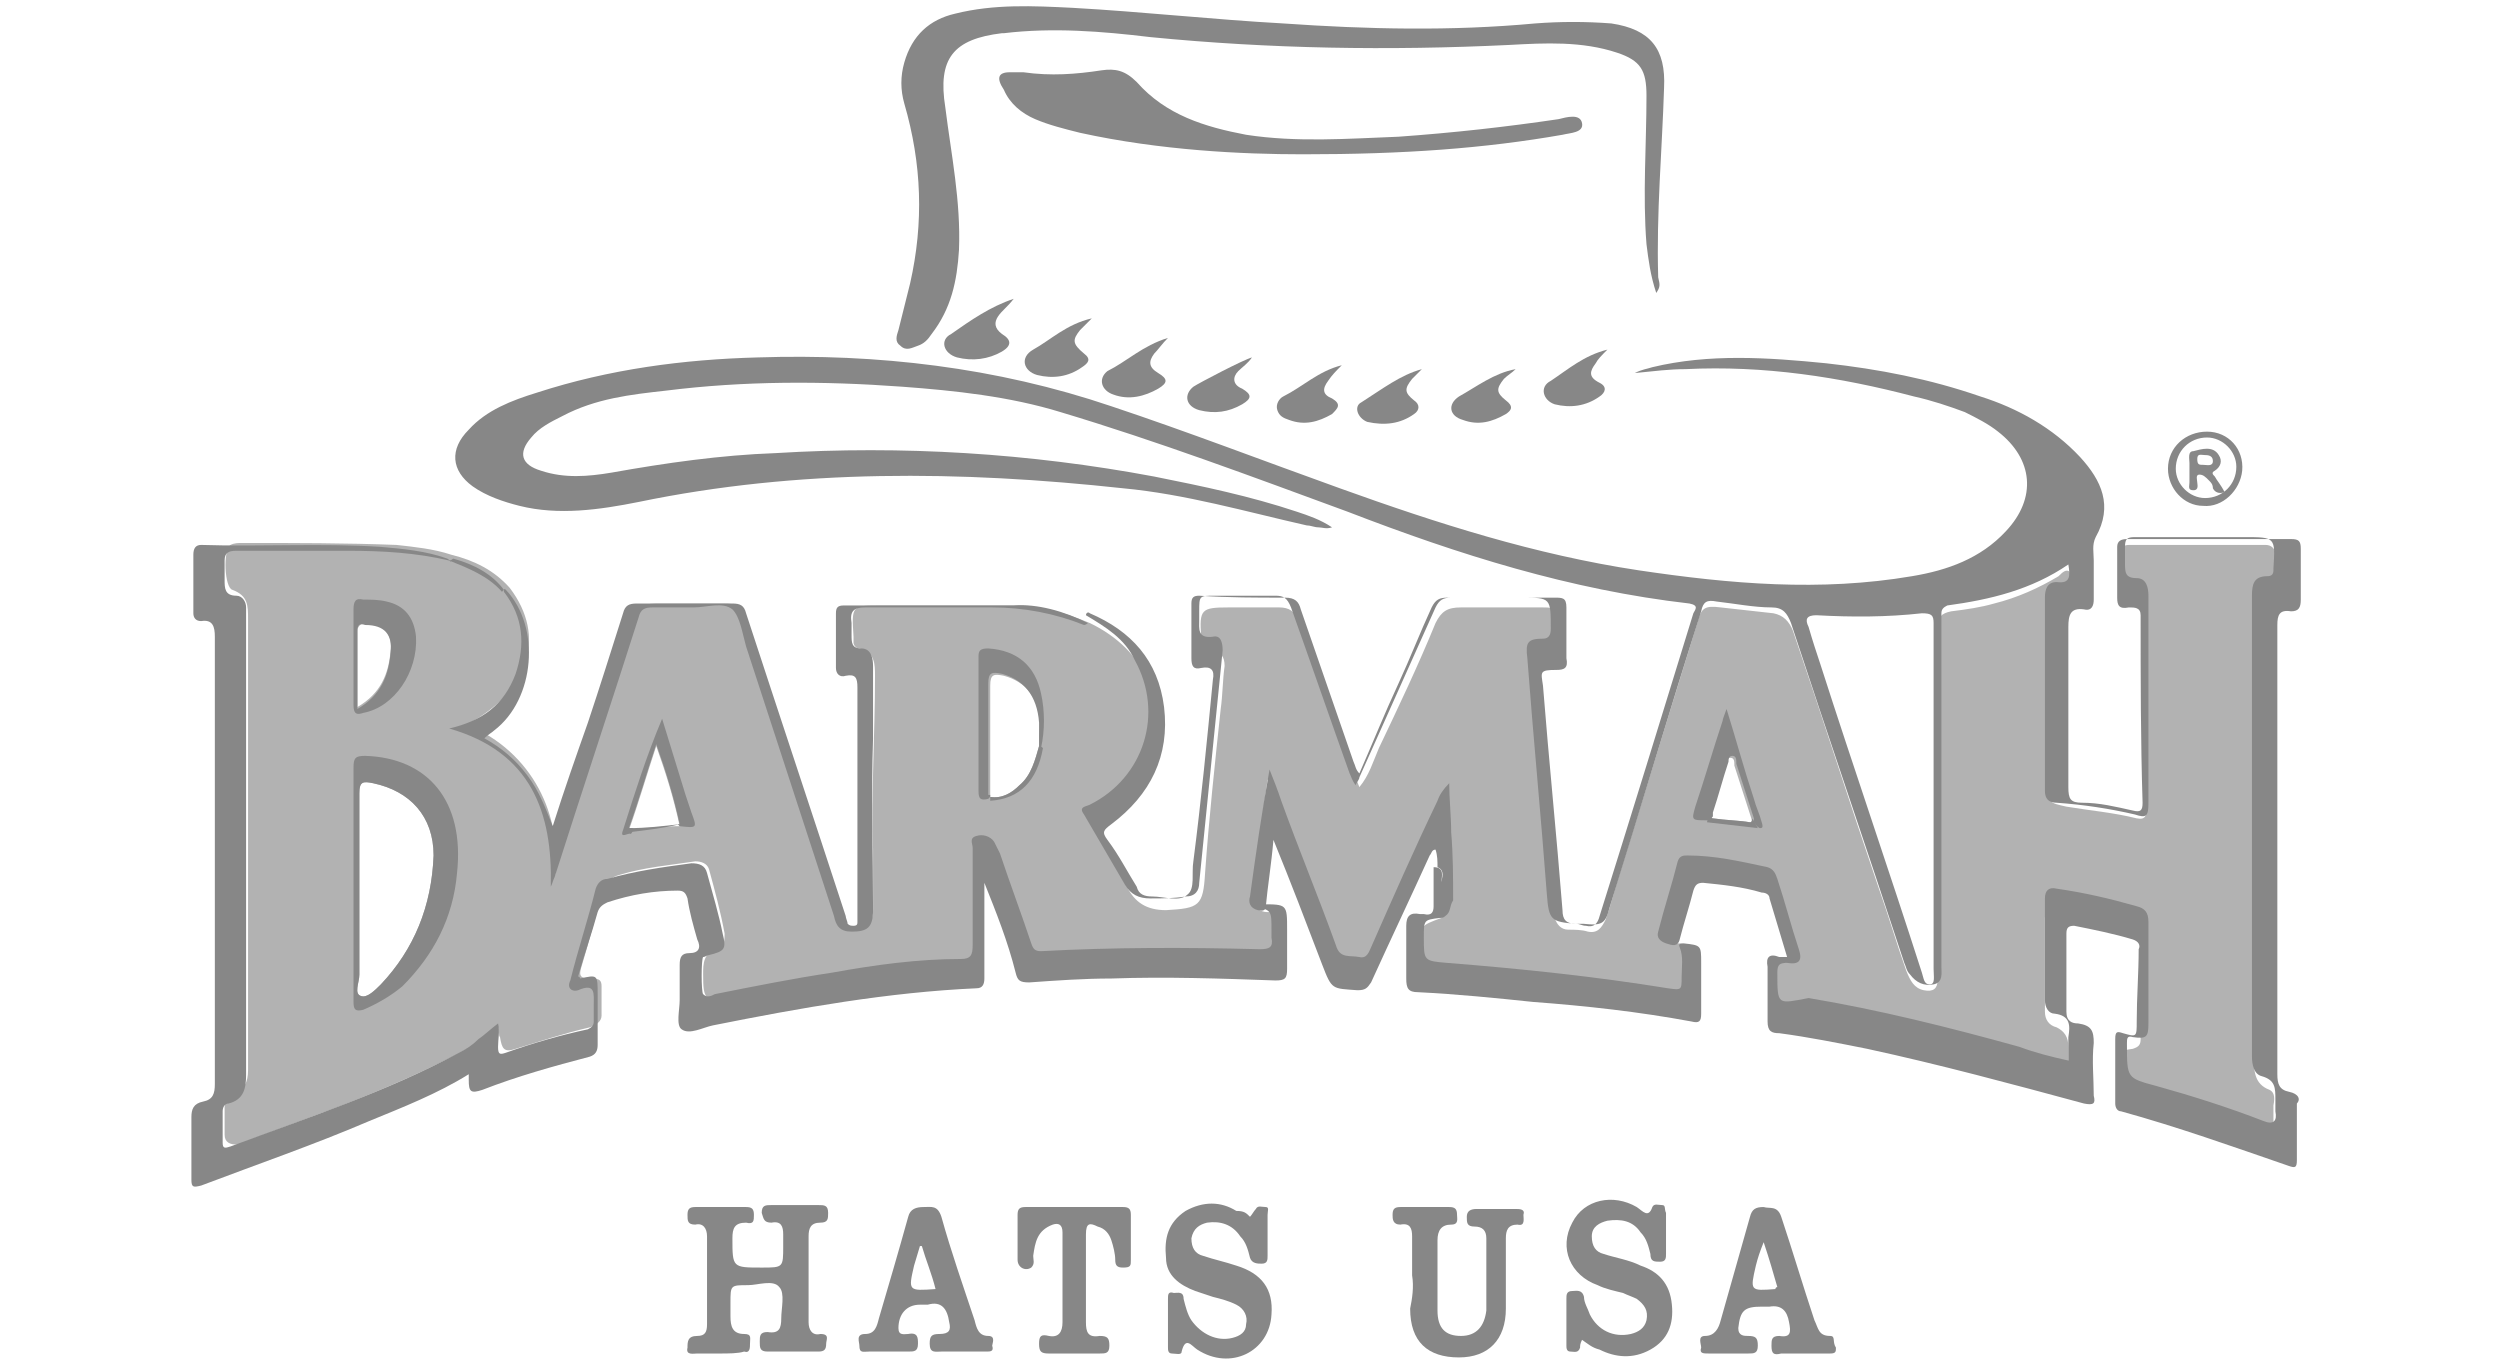 <?xml version="1.0" encoding="utf-8"?>
<!-- Generator: Adobe Illustrator 23.0.4, SVG Export Plug-In . SVG Version: 6.00 Build 0)  -->
<svg version="1.1" id="Ebene_1" xmlns="http://www.w3.org/2000/svg" xmlns:xlink="http://www.w3.org/1999/xlink" x="0px" y="0px"
	 viewBox="0 0 128 70" style="enable-background:new 0 0 128 70;" xml:space="preserve">
<style type="text/css">
	.st0{fill:#B2B2B2;}
	.st1{fill:#878787;}
</style>
<g id="Barmah">
	<g id="RKEf0V_1_">
		<g>
			<path class="st0" d="M116.2,55.8c-0.8-0.3-0.8-1-0.8-1.7c0-7.5,0-15.1,0-22.6c0-0.2,0-0.3,0-0.5c0-0.4,0.1-0.7,0.6-0.8
				c0.3,0,0.5-0.2,0.5-0.5c0-0.5,0-0.9,0-1.3c0-0.3-0.2-0.5-0.5-0.5c-2.3,0-4.6,0-6.9,0c-0.2,0-0.4,0-0.4,0.2
				c-0.1,0.6-0.1,1.2,0,1.8c0,0.2,0.2,0.3,0.4,0.3c0.6,0.1,0.7,0.5,0.7,1c0,1,0,2,0,3c0.1,2.4,0,4.7,0.1,7.1c0,0.4,0,0.7-0.5,0.6
				c-1.2-0.3-2.4-0.4-3.6-0.6c-0.9-0.2-0.9-0.2-0.9-1c0-2.9,0-5.9,0-8.8c0-0.9,0-0.9,0.8-1.1c0.3-0.1,0.4-0.2,0.4-0.5
				c0-0.2,0-0.4-0.1-0.6c-0.2-0.2-0.4,0-0.6,0.2c-1,0.6-2.1,1.1-3.3,1.4c-0.7,0.2-1.4,0.3-2.2,0.4c-0.5,0.1-0.7,0.3-0.7,0.8
				c0,0.2,0,0.5,0,0.7c0,5.6,0,11.1,0,16.7c0,0.2,0,0.5,0,0.7c0,0.4-0.2,0.6-0.7,0.5c-0.5-0.1-0.7-0.5-0.9-1
				c-0.5-1.4-0.9-2.8-1.4-4.2c-1.5-4.4-2.9-8.8-4.4-13.2c-0.2-0.5-0.5-0.8-1-0.9c-0.9-0.1-1.8-0.2-2.7-0.3c-0.8-0.1-1,0-1.2,0.8
				c-1.3,4.2-2.6,8.4-3.9,12.6c-0.3,0.9-0.5,1.8-0.8,2.6c-0.2,0.4-0.4,0.7-0.9,0.6c-0.3-0.1-0.7-0.1-1-0.1c-0.4,0-0.6-0.3-0.7-0.6
				c-0.1-0.3-0.1-0.6-0.1-0.8c-0.2-2.2-0.4-4.4-0.6-6.6c-0.1-1.8-0.3-3.6-0.4-5.4c0-0.4,0.1-0.7,0.6-0.8c0.6-0.1,0.7-0.4,0.7-0.9
				c0-0.2,0-0.4,0-0.6c0-0.7-0.1-0.8-0.8-0.8c-1.4,0-2.8,0-4.2,0c-0.7,0-1,0.2-1.3,0.8c-0.9,2.2-1.9,4.3-2.9,6.4
				c-0.3,0.7-0.5,1.4-1,2c-0.3-0.7-0.5-1.4-0.8-2c-0.8-2.2-1.6-4.3-2.3-6.5c-0.2-0.5-0.5-0.7-1-0.7c-0.9,0-1.8,0-2.6,0
				c-1.4,0-1.5,0.1-1.4,1.5c0,0.4,0.1,0.7,0.6,0.7c0.4,0.1,0.6,0.3,0.6,0.8c-0.1,0.7-0.1,1.5-0.2,2.2c-0.3,2.8-0.6,5.6-0.8,8.4
				c-0.1,1.7-0.3,1.8-2,1.9c-1,0-1.6-0.4-2-1.2c-0.5-0.9-1-1.8-1.5-2.7c-0.4-0.6-0.4-0.7,0.3-1c1.1-0.6,1.9-1.6,2.3-2.8
				c1-2.9-0.1-5.6-3-7c-1.2-0.5-2.5-0.9-3.8-0.9c-2.3,0-4.6,0-6.9,0c-1.5,0-1.5,0-1.4,1.6c0,0.1,0,0.2,0,0.3c0,0.1,0.1,0.3,0.3,0.3
				c0.8,0.2,0.8,0.8,0.8,1.4c0,3-0.2,5.9-0.1,8.9c0,1,0,2.1,0,3.1c0,0.4-0.1,0.7-0.6,0.8c-0.6,0.2-0.9,0-1.1-0.6
				c-0.8-2.2-1.5-4.5-2.2-6.8c-0.9-2.8-1.8-5.6-2.7-8.3c-0.2-0.7-0.3-0.8-1.1-0.8c-1,0-2.1,0-3.1,0c-1,0-1,0-1.4,1
				c-1.2,3.7-2.4,7.5-3.6,11.2c-0.2,0.6-0.4,1.2-0.5,1.8c0.4-3.1-1.1-6.4-4.5-7.8c3.2-1.7,4.1-4.5,2.2-7c-0.8-0.9-1.8-1.4-3-1.7
				c-0.9-0.3-1.9-0.4-2.8-0.5c-2.6-0.1-5.2-0.1-7.9-0.1c-0.2,0-0.4,0-0.6,0.1c-0.4,0.3-0.3,2.2,0.1,2.3c0.8,0.3,0.8,0.8,0.8,1.5
				c0,7.6,0,15.1,0,22.7c0,0.1,0,0.2,0,0.4c0,0.6-0.2,1-0.7,1.2c-0.3,0.1-0.5,0.3-0.5,0.7c0,0.5,0,0.9,0,1.4c0,0.4,0.3,0.5,0.6,0.5
				c0.2,0,0.4-0.1,0.6-0.2c1.6-0.6,3.2-1.2,4.8-1.8c2.3-0.9,4.6-1.9,6.8-3.1c0.4-0.3,0.8-0.6,1.2-0.9c0.1,0.2,0,0.4,0.1,0.5
				c0.1,0.6,0.2,0.8,0.8,0.6c1.3-0.4,2.5-0.8,3.8-1.1c0.3-0.1,0.6-0.3,0.6-0.6c0-0.5,0-1,0-1.5c0-0.3-0.1-0.4-0.5-0.4
				c-0.6,0-0.7-0.1-0.5-0.7c0.4-1.3,0.7-2.6,1.1-3.8c0.1-0.4,0.4-0.7,0.8-0.8c1.3-0.4,2.6-0.5,3.9-0.7c0.3,0,0.6,0.1,0.7,0.4
				c0.3,1.1,0.6,2.2,0.8,3.3c0,0.3,0,0.6-0.3,0.7C36,48.8,36,49.3,36,49.9c0,1.3,0.1,1.4,1.4,1.2c4-0.8,8-1.6,12-1.7
				c0.6,0,0.8-0.2,0.8-0.8c0-0.7,0-1.4,0-2.1c0-0.9,0-1.8,0-2.7c0-0.2,0-0.4,0.3-0.5c0.2,0,0.4,0.1,0.5,0.3c0.1,0.2,0.2,0.4,0.3,0.6
				c0.5,1.4,1,2.9,1.5,4.3c0.2,0.6,0.4,0.7,1,0.7c1.6,0,3.1-0.1,4.7-0.2c1.8,0,3.6,0.1,5.3,0.1c1.7,0,1.7,0.2,1.6-1.8
				c0-0.1,0-0.1,0-0.2c0-0.2-0.2-0.4-0.4-0.4c-0.2,0-0.3,0-0.5-0.1c-0.3-0.1-0.4-0.3-0.4-0.7c0.3-2,0.5-3.9,0.8-6
				c1.1,2.9,2.2,5.8,3.2,8.7c0.2,0.6,0.8,0.6,1.3,0.7c0.5,0.1,0.6-0.3,0.8-0.6c0.1-0.2,0.2-0.4,0.3-0.6c1.1-2.5,2.2-5,3.3-7.4
				c0.2,1.6,0.1,3.3,0.3,5c0,0.4,0.2,0.9-0.3,1.3c-1.1,0.4-1.1,0.4-1.1,1.6c0,0.8,0.2,1,1,1c2.4,0.2,4.8,0.4,7.1,0.7
				c1.5,0.2,3,0.4,4.5,0.6c0.8,0.1,1-0.1,1-0.8c0-0.6,0-1.1-0.1-1.7c-0.1-0.1-0.2-0.1-0.3-0.1c-0.8,0-1-0.1-0.8-1
				c0.2-0.8,0.5-1.6,0.7-2.5c0.1-0.5,0.4-0.7,0.9-0.7c1.1,0.1,2.2,0.3,3.3,0.5c0.3,0.1,0.6,0.2,0.7,0.6c0.4,1.2,0.7,2.3,1,3.5
				c0.1,0.3,0,0.6-0.4,0.6c-0.6,0-0.6,0.4-0.6,0.8c0,0.3,0,0.6,0,0.9c0,0.5,0.2,0.8,0.8,0.9c0.2,0,0.4,0.1,0.5,0.1
				c3.3,0.5,6.6,1.3,9.9,2.2c1.1,0.3,2.2,0.6,3.3,0.9c0.5,0.1,0.7,0,0.7-0.5c0-0.3,0-0.7,0-1c0-0.5-0.2-0.8-0.6-1
				c-0.4-0.1-0.6-0.4-0.6-0.8c0-1.6,0-3.2,0-4.8c0-0.4,0.2-0.6,0.6-0.5c1.3,0.2,2.6,0.4,3.8,0.8c0.3,0.1,0.5,0.3,0.5,0.6
				c0.1,1.8,0,3.6,0,5.3c0,0.3-0.1,0.4-0.4,0.5c-0.7,0.1-0.7,0.1-0.7,0.8c0,0.2,0,0.5,0,0.7c0,0.8,0,0.9,0.8,1.1
				c1.6,0.5,3.2,1,4.8,1.5c0.5,0.2,1.1,0.4,1.6,0.6c0.4,0.1,0.6,0,0.7-0.5c0-0.4,0-0.9,0-1.3C116.5,56.1,116.4,55.9,116.2,55.8z
				 M18.8,31.9c0.9,0.1,1.3,0.6,1.2,1.4c-0.1,1.2-0.5,2.2-1.7,2.9c0-1.4,0-2.7,0-4C18.4,32,18.5,31.9,18.8,31.9z M19.5,50.4
				c-0.3,0.3-0.7,0.7-1,0.6c-0.4-0.1-0.1-0.7-0.1-1.1c0-1.5,0-2.9,0-4.4c0-1.6,0-3.3,0-4.9c0-0.6,0.2-0.6,0.7-0.5
				c1.9,0.4,3.1,1.7,3.1,3.7C22.1,46.4,21.2,48.6,19.5,50.4z M32.2,42.5c0.5-1.4,0.9-2.8,1.4-4.3c0.5,1.4,0.9,2.7,1.2,4.1
				C33.9,42.3,33.1,42.4,32.2,42.5z M53.2,38.2c-0.2,0.7-0.4,1.5-1,2c-0.4,0.4-0.9,0.7-1.5,0.6c0-1.9,0-3.8,0-5.7
				c0-0.6,0.2-0.6,0.7-0.5c1.1,0.3,1.8,1.1,1.9,2.5C53.2,37.4,53.2,37.8,53.2,38.2z M89.6,42.1c-0.6-0.1-1.2-0.1-1.9-0.2
				c-0.1,0-0.1-0.1-0.1-0.2c0.3-0.9,0.5-1.7,0.8-2.6c0-0.1,0-0.3,0.2-0.3c0.2,0,0.2,0.2,0.2,0.4c0.3,0.9,0.6,1.9,0.9,2.8
				C89.7,42,89.7,42.1,89.6,42.1z"/>
			<path class="st1" d="M23,28.7c-1.7-0.4-3.4-0.5-5.2-0.5c-1.9,0-3.8,0-5.7,0c-0.4,0-0.6,0.1-0.6,0.5c0,0.3,0,0.7,0,1
				c0,0.4,0,0.8,0.6,0.8c0.3,0,0.5,0.3,0.5,0.6c0,0.2,0,0.4,0,0.6c0,7.8,0,15.5,0,23.3c0,0.7-0.1,1.3-0.9,1.5
				c-0.2,0-0.3,0.2-0.3,0.4c0,0.5,0,1.1,0,1.6c0,0.3,0.1,0.3,0.4,0.2c4-1.5,8-2.8,11.7-4.8c0.4-0.2,0.7-0.4,1-0.7
				c0.3-0.2,0.6-0.5,1-0.8c0.1,0.4,0,0.8,0,1.2c0,0.4,0.1,0.4,0.4,0.3c1.4-0.5,2.8-0.9,4.2-1.2c0.2-0.1,0.3-0.2,0.3-0.4
				c0-0.3,0-0.6,0-0.9c0-0.5,0.1-1.1-0.8-0.7c-0.3,0.1-0.6-0.1-0.4-0.5c0.4-1.6,0.9-3.1,1.3-4.7c0.1-0.3,0.3-0.5,0.6-0.5
				c1.4-0.4,2.8-0.6,4.3-0.8c0.4,0,0.7,0.1,0.8,0.5c0.3,1.1,0.6,2.1,0.8,3.1c0.2,0.8,0.1,0.9-0.7,1.1c-0.1,0-0.2,0.1-0.3,0.1
				c-0.1,0.1-0.1,1.8,0,1.9c0.2,0.2,0.4,0.1,0.6,0c2-0.4,4-0.8,6-1.1c2.2-0.4,4.4-0.7,6.6-0.7c0.5,0,0.6-0.2,0.6-0.7
				c0-1.7,0-3.3,0-5c0-0.2-0.2-0.5,0.2-0.6c0.3-0.1,0.7,0,0.9,0.3c0.1,0.2,0.2,0.4,0.3,0.6c0.5,1.5,1.1,3.1,1.6,4.6
				c0.1,0.3,0.2,0.4,0.5,0.4c3.7-0.2,7.4-0.2,11.2-0.1c0.5,0,0.7-0.1,0.6-0.6c0-0.1,0-0.2,0-0.4c0-1,0-1-0.9-1.2
				c0.1-0.2,0.2-0.2,0.4-0.1c1.3,0,1.3,0,1.3,1.3c0,0.7,0,1.4,0,2c0,0.5-0.1,0.6-0.6,0.6c-2.8-0.1-5.6-0.2-8.4-0.1
				c-1.4,0-2.8,0.1-4.2,0.2c-0.5,0-0.6-0.1-0.7-0.5c-0.4-1.6-1-3.1-1.6-4.6c0,1.1,0,2.2,0,3.3c0,0.5,0,1.1,0,1.6
				c0,0.3-0.1,0.5-0.4,0.5c-4.5,0.2-9,1-13.5,1.9c-0.5,0.1-1.2,0.5-1.6,0.2c-0.3-0.2-0.1-1-0.1-1.5c0-0.6,0-1.2,0-1.8
				c0-0.4,0.1-0.6,0.5-0.6c0.5,0,0.6-0.3,0.4-0.7c-0.2-0.7-0.4-1.4-0.5-2.1c-0.1-0.3-0.2-0.4-0.5-0.4c-1.2,0-2.4,0.2-3.6,0.6
				c-0.2,0.1-0.4,0.2-0.5,0.5c-0.3,1.1-0.7,2.2-1,3.3c0.1,0,0.1,0.1,0.1,0.1c0.9-0.2,0.9-0.2,0.9,0.8c0,0.9,0,1.8,0,2.6
				c0,0.3-0.1,0.5-0.4,0.6c-1.9,0.5-3.7,1-5.5,1.7c-0.6,0.2-0.7,0.1-0.7-0.5c0-0.1,0-0.2,0-0.3c-1.6,1-3.4,1.7-5.1,2.4
				c-2.8,1.2-5.7,2.2-8.6,3.3c-0.4,0.1-0.5,0.1-0.5-0.3c0-1.1,0-2.1,0-3.2c0-0.4,0.1-0.7,0.6-0.8c0.5-0.1,0.6-0.4,0.6-0.9
				c0-7.6,0-15.3,0-22.9c0-0.5-0.1-0.9-0.7-0.8c-0.3,0-0.4-0.2-0.4-0.4c0-1,0-2,0-3c0-0.3,0.1-0.5,0.4-0.5c3.1,0.1,6.1-0.1,9.2,0.1
				c1.1,0.1,2.3,0.2,3.4,0.6C23.2,28.8,23.1,28.8,23,28.7z"/>
			<path class="st1" d="M84.8,15c-0.3-0.9-0.4-1.7-0.5-2.5c-0.2-2.5,0-5.1,0-7.6c0-1.3-0.3-1.8-1.5-2.2c-1.8-0.6-3.7-0.5-5.5-0.4
				C71.1,2.6,65,2.5,58.9,1.9c-2.5-0.3-5-0.5-7.5-0.2c0,0-0.1,0-0.1,0C48.8,2,48,3,48.4,5.5c0.3,2.4,0.8,4.8,0.7,7.3
				c-0.1,1.6-0.4,3-1.4,4.3c-0.2,0.3-0.4,0.5-0.7,0.6c-0.3,0.1-0.6,0.3-0.9,0c-0.3-0.2-0.2-0.5-0.1-0.8c0.2-0.8,0.4-1.6,0.6-2.4
				c0.7-3.1,0.6-6.1-0.3-9.2c-0.2-0.7-0.2-1.4,0-2.1c0.4-1.4,1.3-2.2,2.6-2.5c2-0.5,4-0.4,6-0.3c3.6,0.2,7.2,0.6,10.8,0.8
				c4.3,0.3,8.6,0.4,12.9,0c1.3-0.1,2.6-0.1,3.9,0c2,0.3,2.8,1.3,2.7,3.3c-0.1,3.2-0.4,6.4-0.3,9.7C85,14.6,85,14.7,84.8,15z"/>
			<path class="st1" d="M55.7,31.9c0,0-0.1,0.1-0.2,0.1c-1.5-0.6-3.1-0.9-4.7-0.9c-2.2,0-4.3,0-6.5,0c-0.6,0-0.8,0.2-0.7,0.8
				c0,0.2,0,0.4,0,0.6c0,0.4,0,0.7,0.5,0.7c0.5,0,0.6,0.5,0.6,0.9c0,1.2,0,2.5,0,3.7c-0.1,2.9,0,5.9,0,8.8c0,0.9-0.3,1.1-1.1,1.1
				c-0.6,0-0.8-0.3-0.9-0.8c-1.5-4.6-3-9.2-4.5-13.8c-0.2-0.7-0.3-1.5-0.7-1.9c-0.5-0.4-1.3-0.1-2-0.1c-0.7,0-1.4,0-2.1,0
				c-0.4,0-0.6,0.1-0.7,0.5c-1.4,4.4-2.9,8.9-4.3,13.3c-0.1,0.2-0.1,0.3-0.2,0.5c0.1-3.8-1-6.9-5.2-8.1c1.7-0.4,2.8-1.2,3.4-2.8
				c0.5-1.5,0.4-2.9-0.6-4.2c0-0.1,0-0.2,0.1-0.1c1.8,1.9,1.5,5.6-0.6,7.2c-0.1,0.1-0.3,0.2-0.5,0.4c0.9,0.5,1.6,1.1,2.2,1.9
				c0.6,0.8,0.9,1.6,1.3,2.6c0.6-1.9,1.2-3.6,1.8-5.3c0.6-1.8,1.2-3.7,1.8-5.6c0.1-0.4,0.3-0.5,0.7-0.5c1.6,0,3.3,0,4.9,0
				c0.4,0,0.6,0.1,0.7,0.5c1.7,5.2,3.4,10.3,5.1,15.5c0,0.1,0.1,0.3,0.1,0.4c0.1,0.1,0.2,0.1,0.3,0.1c0.2,0,0.2-0.1,0.2-0.2
				c0-0.1,0-0.2,0-0.3c0-3.9,0-7.8,0-11.7c0-0.5-0.1-0.7-0.6-0.6c-0.3,0.1-0.5-0.1-0.5-0.4c0-0.9,0-1.9,0-2.8c0-0.3,0.1-0.4,0.4-0.4
				c2.9,0,5.8,0,8.7,0C53.1,30.9,54.5,31.3,55.7,31.9z"/>
			<path class="st1" d="M66.7,7.9c-3.1,0-7.3-0.2-11.4-1.1c-0.8-0.2-1.6-0.4-2.3-0.7c-0.7-0.3-1.3-0.8-1.6-1.5
				C51,4,51.1,3.7,51.7,3.7c0.2,0,0.5,0,0.7,0c1.4,0.2,2.7,0.1,4-0.1c0.7-0.1,1.2,0,1.8,0.6c1.5,1.7,3.5,2.3,5.6,2.7
				C66.4,7.3,69,7.1,71.6,7c2.8-0.2,5.5-0.5,8.2-0.9C80.2,6,80.9,5.8,81,6.3c0.1,0.5-0.6,0.5-1,0.6C76,7.6,71.9,7.9,66.7,7.9z"/>
			<path class="st1" d="M36.8,69.3c-0.4,0-0.7,0-1.1,0c-0.2,0-0.6,0.1-0.5-0.3c0-0.3,0-0.6,0.5-0.6c0.4,0,0.5-0.2,0.5-0.6
				c0-1.5,0-3,0-4.5c0-0.4-0.2-0.7-0.6-0.6c-0.4,0-0.4-0.2-0.4-0.5c0-0.3,0.1-0.4,0.4-0.4c0.9,0,1.7,0,2.6,0c0.3,0,0.4,0.1,0.4,0.4
				c0,0.3,0,0.5-0.4,0.4c-0.6,0-0.7,0.3-0.7,0.8c0,1.5,0,1.5,1.5,1.5c1.1,0,1.1,0,1.1-1.1c0-0.2,0-0.4,0-0.6c0-0.4-0.1-0.7-0.6-0.6
				c-0.4,0-0.4-0.2-0.5-0.5c0-0.4,0.2-0.4,0.5-0.4c0.8,0,1.6,0,2.4,0c0.3,0,0.5,0,0.5,0.4c0,0.3,0,0.5-0.4,0.5
				c-0.5,0-0.6,0.3-0.6,0.7c0,1.5,0,2.9,0,4.4c0,0.4,0.2,0.7,0.6,0.6c0.5,0,0.3,0.3,0.3,0.5c0,0.3-0.1,0.4-0.4,0.4
				c-0.9,0-1.7,0-2.6,0c-0.4,0-0.4-0.2-0.4-0.5c0-0.3,0-0.5,0.4-0.5c0.6,0.1,0.7-0.2,0.7-0.7c0-0.5,0.2-1.3-0.1-1.6
				c-0.3-0.4-1.1-0.1-1.6-0.1c-0.9,0-0.9,0-0.9,0.9c0,0.2,0,0.5,0,0.7c0,0.5,0.1,0.9,0.7,0.9c0.4,0,0.3,0.2,0.3,0.5
				c0,0.2,0,0.5-0.3,0.4C37.8,69.3,37.3,69.3,36.8,69.3z"/>
			<path class="st1" d="M74,46.9C73.9,47,73.8,47,73.7,47c-0.8,0.1-0.8,0.1-0.8,1c0,1.2,0,1.2,1.2,1.3c3.8,0.3,7.6,0.7,11.3,1.3
				c0.7,0.1,0.7,0.1,0.7-0.6c0-0.5,0.1-1-0.1-1.5c-0.1-0.2,0.1-0.2,0.2-0.2c0.9,0.1,0.9,0.1,0.9,1c0,0.9,0,1.8,0,2.6
				c0,0.4-0.1,0.5-0.5,0.4c-2.7-0.5-5.4-0.8-8.1-1c-1.9-0.2-3.9-0.4-5.9-0.5c-0.5,0-0.6-0.2-0.6-0.7c0-0.9,0-1.8,0-2.7
				c0-0.5,0.2-0.7,0.7-0.6c0.1,0,0.2,0,0.2,0c0.4,0.1,0.5-0.1,0.5-0.4c0-0.7,0-1.3,0-2c0.6,0,0.4,0.5,0.4,0.8
				C73.8,45.7,73.7,46.3,74,46.9z"/>
			<path class="st1" d="M74,46.9c-0.3,0-0.4-0.2-0.3-0.4c0-0.5-0.1-1,0.1-1.4c0.1-0.3,0.1-0.6-0.2-0.7c0-0.3,0-0.6-0.1-0.9
				c-0.2,0-0.2,0.2-0.3,0.3c-1,2.2-2,4.3-3,6.5c-0.2,0.3-0.3,0.4-0.7,0.4c-1.3-0.1-1.3,0-1.8-1.3c-0.8-2.1-1.6-4.2-2.5-6.4
				c-0.1,1.2-0.3,2.4-0.4,3.5c-0.1,0.2-0.3,0.1-0.4,0.1c-0.4-0.1-0.5-0.4-0.4-0.7c0.3-2.2,0.6-4.3,1-6.5c0.2,0.5,0.4,1,0.6,1.6
				c0.9,2.5,1.9,4.9,2.8,7.4c0.2,0.7,0.7,0.5,1.2,0.6c0.4,0.1,0.5-0.3,0.6-0.5c1.1-2.5,2.2-5,3.4-7.5c0.1-0.3,0.3-0.6,0.6-0.9
				c0,0.8,0.1,1.7,0.1,2.5c0.1,1.2,0.1,2.3,0.1,3.5C74.2,46.4,74.3,46.7,74,46.9z"/>
			<path class="st1" d="M81,68.6c-0.1,0.2-0.1,0.3-0.1,0.4c-0.1,0.3-0.3,0.2-0.5,0.2c-0.2,0-0.2-0.2-0.2-0.3c0-0.8,0-1.6,0-2.4
				c0-0.2,0-0.4,0.3-0.4c0.2,0,0.5-0.1,0.6,0.3c0,0.3,0.2,0.6,0.3,0.9c0.4,0.8,1.2,1.2,2.1,1c0.4-0.1,0.7-0.3,0.8-0.7
				c0.1-0.5-0.1-0.8-0.5-1.1c-0.2-0.1-0.5-0.2-0.7-0.3c-0.4-0.1-0.9-0.2-1.3-0.4c-1.4-0.5-2-1.9-1.3-3.2c0.6-1.2,2.1-1.5,3.3-0.8
				c0.3,0.2,0.6,0.6,0.8,0c0.1-0.2,0.3-0.1,0.5-0.1c0.2,0,0.1,0.2,0.2,0.4c0,0.7,0,1.4,0,2.1c0,0.2,0,0.4-0.3,0.4
				c-0.3,0-0.5,0-0.5-0.4c-0.1-0.4-0.2-0.8-0.5-1.1c-0.4-0.6-1-0.7-1.7-0.6c-0.4,0.1-0.8,0.3-0.8,0.8c0,0.5,0.2,0.8,0.6,0.9
				c0.6,0.2,1.3,0.3,1.9,0.6c0.9,0.3,1.5,0.9,1.6,2c0.1,1-0.2,1.8-1.1,2.3c-0.9,0.5-1.8,0.4-2.6,0C81.5,69,81.3,68.8,81,68.6z"/>
			<path class="st1" d="M64,62.3c0.1-0.1,0.2-0.3,0.3-0.4c0.1-0.2,0.3-0.1,0.5-0.1c0.2,0,0.1,0.2,0.1,0.4c0,0.7,0,1.4,0,2.1
				c0,0.2,0,0.4-0.3,0.4c-0.2,0-0.5,0-0.6-0.3c-0.1-0.4-0.2-0.8-0.5-1.1c-0.4-0.6-1-0.8-1.7-0.7c-0.4,0.1-0.7,0.3-0.8,0.8
				c0,0.5,0.2,0.8,0.6,0.9c0.6,0.2,1.1,0.3,1.7,0.5c1.3,0.4,1.9,1.2,1.8,2.5c-0.1,1.9-2.1,2.9-3.8,1.8c-0.3-0.2-0.6-0.7-0.8,0.1
				c0,0.2-0.3,0.1-0.5,0.1c-0.2,0-0.2-0.2-0.2-0.3c0-0.8,0-1.6,0-2.5c0-0.2,0-0.4,0.3-0.3c0.2,0,0.5-0.1,0.5,0.3
				c0.1,0.4,0.2,0.8,0.4,1.1c0.5,0.7,1.3,1.1,2.1,0.9c0.4-0.1,0.7-0.3,0.7-0.7c0.1-0.4-0.1-0.8-0.5-1c-0.4-0.2-0.8-0.3-1.2-0.4
				c-0.3-0.1-0.6-0.2-0.9-0.3c-0.8-0.3-1.5-0.8-1.5-1.7c-0.1-1,0.1-1.8,1-2.4c0.9-0.5,1.8-0.5,2.6,0C63.7,62,63.8,62.1,64,62.3z"/>
			<path class="st1" d="M72.3,65.3c0-0.7,0-1.3,0-2c0-0.4-0.1-0.7-0.6-0.6c-0.4,0-0.4-0.3-0.4-0.5c0-0.3,0.1-0.4,0.4-0.4
				c0.8,0,1.7,0,2.5,0c0.3,0,0.4,0.1,0.4,0.4c0,0.2,0.1,0.5-0.3,0.5c-0.5,0-0.7,0.3-0.7,0.8c0,1.2,0,2.4,0,3.6
				c0,0.9,0.4,1.3,1.2,1.3c0.8,0,1.2-0.5,1.3-1.3c0-1.2,0-2.5,0-3.7c0-0.4-0.2-0.6-0.6-0.6c-0.4,0-0.4-0.2-0.4-0.5
				c0-0.3,0.2-0.4,0.5-0.4c0.7,0,1.3,0,2,0c0.2,0,0.5,0,0.4,0.3c0,0.2,0.1,0.6-0.3,0.5c-0.5,0-0.6,0.3-0.6,0.7c0,1.2,0,2.4,0,3.6
				c0,1.6-0.9,2.5-2.4,2.5c-1.6,0-2.5-0.8-2.5-2.5C72.3,66.5,72.4,65.9,72.3,65.3C72.4,65.3,72.4,65.3,72.3,65.3z"/>
			<path class="st1" d="M55,61.8c0.8,0,1.6,0,2.5,0c0.3,0,0.4,0.1,0.4,0.4c0,0.8,0,1.6,0,2.3c0,0.3,0,0.4-0.4,0.4
				c-0.3,0-0.4-0.1-0.4-0.4c0-0.3-0.1-0.7-0.2-1c-0.1-0.3-0.3-0.6-0.7-0.7c-0.4-0.2-0.6-0.2-0.6,0.4c0,1.5,0,3,0,4.5
				c0,0.5,0.1,0.8,0.7,0.7c0.4,0,0.5,0.1,0.5,0.5c0,0.4-0.2,0.4-0.5,0.4c-0.9,0-1.8,0-2.6,0c-0.4,0-0.5-0.1-0.5-0.5
				c0-0.4,0.1-0.5,0.5-0.4c0.5,0.1,0.7-0.2,0.7-0.7c0-1.5,0-3.1,0-4.6c0-0.4-0.2-0.5-0.5-0.4c-0.8,0.3-0.9,0.9-1,1.6
				c0,0.2,0.1,0.4-0.1,0.6c-0.3,0.2-0.7,0-0.7-0.4c0-0.8,0-1.6,0-2.3c0-0.3,0.1-0.4,0.4-0.4C53.3,61.8,54.2,61.8,55,61.8z"/>
			<path class="st1" d="M51.9,15.3c-0.3,0.4-0.6,0.6-0.8,0.9c-0.2,0.3-0.2,0.6,0.2,0.9c0.5,0.3,0.5,0.6,0,0.9
				c-0.7,0.4-1.5,0.5-2.3,0.3c-0.7-0.2-0.9-0.9-0.3-1.2C49.7,16.4,50.7,15.7,51.9,15.3z"/>
			<path class="st1" d="M59.8,17.3c-0.3,0.3-0.5,0.6-0.7,0.8c-0.3,0.4-0.3,0.7,0.2,1c0.5,0.3,0.5,0.5,0,0.8
				c-0.7,0.4-1.5,0.6-2.3,0.3c-0.6-0.2-0.8-0.8-0.3-1.2C57.7,18.5,58.5,17.7,59.8,17.3z"/>
			<path class="st1" d="M55.9,16.3c-0.3,0.3-0.5,0.5-0.6,0.6c-0.4,0.5-0.4,0.7,0.2,1.2c0.4,0.3,0.2,0.5-0.1,0.7
				c-0.7,0.5-1.5,0.6-2.3,0.4c-0.7-0.2-0.9-0.9-0.2-1.3C53.8,17.4,54.6,16.6,55.9,16.3z"/>
			<path class="st1" d="M64.1,18.3c-0.2,0.3-0.5,0.5-0.7,0.7c-0.3,0.3-0.3,0.7,0.2,0.9c0.5,0.3,0.5,0.5,0,0.8
				c-0.7,0.4-1.4,0.5-2.2,0.3c-0.7-0.2-0.8-0.8-0.3-1.2C61.4,19.6,63.7,18.4,64.1,18.3z"/>
			<path class="st1" d="M68.7,18.7c-0.3,0.3-0.5,0.5-0.7,0.8c-0.3,0.4-0.3,0.7,0.2,0.9c0.5,0.3,0.3,0.5,0,0.8
				c-0.7,0.4-1.4,0.6-2.2,0.3c-0.3-0.1-0.5-0.2-0.6-0.5c-0.1-0.3,0.1-0.6,0.3-0.7C66.7,19.8,67.5,19,68.7,18.7z"/>
			<path class="st1" d="M82.3,17.9c-0.3,0.3-0.5,0.5-0.6,0.7c-0.3,0.4-0.4,0.7,0.2,1c0.4,0.2,0.3,0.5,0,0.7
				c-0.7,0.5-1.5,0.6-2.3,0.4c-0.6-0.2-0.8-0.9-0.2-1.2C80.3,18.9,81.1,18.2,82.3,17.9z"/>
			<path class="st1" d="M72.8,18.9c-0.2,0.2-0.3,0.3-0.5,0.5c-0.4,0.5-0.4,0.7,0.1,1.1c0.3,0.2,0.3,0.5,0,0.7
				c-0.7,0.5-1.5,0.6-2.4,0.4c-0.5-0.2-0.7-0.8-0.3-1C70.8,19.9,71.7,19.2,72.8,18.9z"/>
			<path class="st1" d="M77.6,18.9c-0.2,0.2-0.4,0.3-0.6,0.5c-0.4,0.5-0.4,0.7,0.1,1.1c0.4,0.3,0.3,0.5,0,0.7
				c-0.7,0.4-1.4,0.6-2.2,0.3c-0.7-0.2-0.8-0.8-0.2-1.2C75.6,19.8,76.5,19.1,77.6,18.9z"/>
			<path class="st1" d="M25.8,30.2c0,0-0.1,0.1-0.1,0.1C25,29.5,24,29.1,23,28.7c0.1,0,0.2-0.1,0.2-0.1
				C24.3,28.9,25.2,29.4,25.8,30.2z"/>
			<path class="st1" d="M93.7,68.4c-0.6,0-0.6-0.4-0.8-0.8c-0.6-1.8-1.1-3.5-1.7-5.3c-0.2-0.6-0.6-0.4-0.9-0.5
				c-0.4,0-0.6,0.1-0.7,0.5c-0.5,1.8-1,3.5-1.5,5.3c-0.1,0.4-0.3,0.8-0.8,0.8c-0.4,0-0.2,0.4-0.2,0.6c-0.1,0.3,0.1,0.3,0.4,0.3
				c0.7,0,1.3,0,2,0c0.3,0,0.5,0,0.5-0.4c0-0.4-0.1-0.5-0.5-0.5c-0.2,0-0.5,0-0.5-0.4c0.1-0.9,0.3-1.1,1.2-1.1c0.1,0,0.2,0,0.4,0
				c0.6-0.1,0.9,0.2,1,0.8c0.1,0.5,0.1,0.8-0.5,0.7c-0.4,0-0.4,0.2-0.4,0.5c0,0.4,0.1,0.5,0.5,0.4c0.4,0,0.8,0,1.2,0
				c0.4,0,0.9,0,1.3,0c0.3,0,0.3-0.1,0.3-0.3C93.8,68.7,94,68.4,93.7,68.4z M90.9,66c-1.3,0.1-1.3,0.1-1-1.2
				c0.1-0.4,0.2-0.7,0.4-1.2c0.3,0.9,0.5,1.6,0.7,2.3C90.9,65.9,90.9,66,90.9,66z"/>
			<path class="st1" d="M50.6,68.4c-0.5,0-0.6-0.4-0.7-0.8c-0.6-1.8-1.2-3.5-1.7-5.3c-0.2-0.6-0.5-0.5-0.9-0.5
				c-0.4,0-0.7,0.1-0.8,0.5c-0.5,1.8-1,3.5-1.5,5.2c-0.1,0.4-0.2,0.8-0.7,0.8c-0.5,0-0.3,0.4-0.3,0.6c0,0.4,0.2,0.3,0.5,0.3
				c0.7,0,1.3,0,2,0c0.3,0,0.5,0,0.5-0.4c0-0.3,0-0.6-0.5-0.5c-0.2,0-0.5,0.1-0.5-0.3c0-0.7,0.4-1.2,1.1-1.2c0.1,0,0.2,0,0.4,0
				c0.7-0.2,1,0.2,1.1,0.9c0.1,0.4,0,0.6-0.5,0.6c-0.4,0-0.5,0.1-0.5,0.5c0,0.5,0.3,0.4,0.6,0.4c0.3,0,0.7,0,1,0c0.4,0,0.9,0,1.3,0
				c0.2,0,0.4,0,0.3-0.3C50.8,68.8,51,68.4,50.6,68.4z M46.8,64.8c0.1-0.3,0.2-0.7,0.3-1c0,0,0.1,0,0.1,0c0.2,0.7,0.5,1.4,0.7,2.2
				C46.5,66.1,46.5,66.1,46.8,64.8z"/>
			<path class="st1" d="M113,22.1c-1.1,0-2,0.8-2,1.9c0,1,0.8,1.9,1.8,1.9c1,0.1,1.9-0.8,2-1.8C114.9,23,114.1,22.1,113,22.1z
				 M112.9,25.5c-0.8,0-1.5-0.7-1.5-1.5c0-0.9,0.7-1.6,1.6-1.6c0.8,0,1.5,0.7,1.5,1.5C114.5,24.8,113.8,25.5,112.9,25.5z"/>
			<path class="st1" d="M18.7,38.7c-0.5,0-0.6,0.1-0.6,0.6c0,2,0,3.9,0,5.9c0,2,0,4.1,0,6.1c0,0.4,0.1,0.5,0.5,0.4
				c0.7-0.3,1.4-0.7,2-1.2c1.6-1.6,2.6-3.5,2.8-5.8C23.8,41,21.9,38.8,18.7,38.7z M19.5,50.4c-0.3,0.3-0.7,0.7-1,0.6
				c-0.4-0.1-0.1-0.7-0.1-1.1c0-1.5,0-2.9,0-4.4c0-1.6,0-3.3,0-4.9c0-0.6,0.2-0.6,0.7-0.5c1.9,0.4,3.1,1.7,3.1,3.7
				C22.1,46.4,21.2,48.6,19.5,50.4z"/>
			<path class="st1" d="M21.3,32.6c-0.1-1-0.6-1.6-1.5-1.8c-0.4-0.1-0.8-0.1-1.2-0.1c-0.4-0.1-0.5,0.1-0.5,0.5c0,0.8,0,1.6,0,2.4
				c0,0.8,0,1.7,0,2.5c0,0.5,0.2,0.5,0.5,0.4C20.2,36.2,21.4,34.4,21.3,32.6z M20,33.4c-0.1,1.2-0.5,2.2-1.7,2.9c0-1.4,0-2.7,0-4
				c0-0.3,0.1-0.4,0.4-0.3C19.7,32,20.1,32.5,20,33.4z"/>
			<path class="st1" d="M53.2,38.2c-0.2,0.7-0.4,1.5-1,2c-0.4,0.4-0.9,0.7-1.5,0.6l0,0l0,0c0,0.1,0,0.2,0,0.2c1.5-0.1,2.4-1,2.7-2.7
				C53.3,38.2,53.2,38.2,53.2,38.2z"/>
			<path class="st1" d="M53.3,35.5c-0.3-1.4-1.2-2.2-2.7-2.3c-0.4,0-0.5,0.1-0.5,0.4c0,2.3,0,4.6,0,6.9c0,0.4,0.1,0.5,0.5,0.4
				c0.1-0.1,0.1-0.1,0.1-0.2c0,0-0.1,0-0.1,0c0-1.9,0-3.8,0-5.7c0-0.6,0.2-0.6,0.7-0.5c1.1,0.3,1.8,1.1,1.9,2.5c0,0.4,0,0.8,0,1.2
				c0,0,0,0.1,0,0.1c0,0,0.1,0.1,0.1,0C53.5,37.4,53.5,36.4,53.3,35.5z"/>
			<path class="st1" d="M89.7,41.9c0,0.1,0,0.2-0.1,0.2c-0.6-0.1-1.2-0.1-1.9-0.2c-0.1,0-0.1-0.1-0.1-0.2c-0.1,0.1-0.2,0.3-0.2,0.4
				c0.9,0.1,1.7,0.2,2.6,0.3C89.9,42.2,89.8,42,89.7,41.9z"/>
			<path class="st1" d="M90.2,42.1c-0.1-0.4-0.3-0.8-0.4-1.2c-0.5-1.5-0.9-3-1.4-4.6c-0.1,0.3-0.2,0.5-0.2,0.6
				c-0.5,1.5-0.9,2.9-1.4,4.4C86.6,42,86.6,42,87.4,42c0.2,0,0.2-0.1,0.3-0.2c0,0,0-0.1,0-0.2c0.3-0.9,0.5-1.7,0.8-2.6
				c0-0.1,0-0.3,0.2-0.3c0.2,0,0.2,0.2,0.2,0.4c0.3,0.9,0.6,1.9,0.9,2.8c0,0.1,0,0.1,0,0.2c0.1,0.1,0.1,0.2,0.3,0.3
				C90.2,42.4,90.3,42.4,90.2,42.1z"/>
			<path class="st1" d="M117.2,55.9c-0.5-0.1-0.6-0.4-0.6-0.9c0-7.7,0-15.3,0-23c0-0.5,0.1-0.8,0.7-0.7c0.4,0,0.5-0.2,0.5-0.6
				c0-0.9,0-1.7,0-2.6c0-0.4-0.1-0.5-0.5-0.5c-2.8,0-5.6,0-8.4,0c-0.3,0-0.5,0.1-0.5,0.4c0,0.9,0,1.8,0,2.6c0,0.4,0.1,0.6,0.6,0.5
				c0.3,0,0.6,0,0.6,0.4c0,3.2,0,6.4,0.1,9.6c0,0.4-0.1,0.5-0.5,0.4c-0.9-0.2-1.7-0.4-2.6-0.4c-0.6,0-0.7-0.2-0.7-0.8
				c0-2.7,0-5.5,0-8.2c0-0.6,0.1-1,0.8-0.9c0.4,0.1,0.5-0.2,0.5-0.5c0-0.7,0-1.3,0-2c0-0.4-0.1-0.8,0.1-1.2c0.9-1.6,0.3-2.9-0.8-4.1
				c-1.4-1.5-3.2-2.5-5.1-3.1c-2.6-0.9-5.2-1.4-7.9-1.7c-3-0.3-6-0.5-8.9,0.2c-0.3,0.1-0.5,0.1-0.9,0.3c1-0.1,1.8-0.2,2.6-0.2
				c4-0.2,7.9,0.4,11.7,1.4c0.9,0.2,1.8,0.5,2.6,0.8c0.6,0.3,1.2,0.6,1.7,1c1.8,1.4,2,3.4,0.4,5.1c-1.3,1.4-3,2-4.8,2.3
				c-4.7,0.8-9.3,0.4-14-0.3c-5.3-0.8-10.3-2.4-15.3-4.2c-3.9-1.4-7.8-2.9-11.7-4.2c-5.9-2-12-2.7-18.1-2.5
				c-3.8,0.1-7.6,0.6-11.3,1.8c-1.3,0.4-2.6,0.9-3.5,1.9c-1,1-0.9,2.1,0.2,2.9c0.7,0.5,1.6,0.8,2.4,1c2,0.5,4.1,0.2,6.1-0.2
				c8.2-1.7,16.5-1.6,24.8-0.7c3.2,0.3,6.3,1.2,9.4,1.9c0.2,0,0.4,0.1,0.6,0.1c0.2,0,0.4,0.1,0.7,0c-0.6-0.4-1.2-0.6-1.8-0.8
				c-2.4-0.8-4.8-1.3-7.3-1.8c-6.4-1.2-12.9-1.6-19.4-1.2c-2.8,0.1-5.6,0.5-8.4,1c-1.2,0.2-2.4,0.3-3.6-0.1c-1-0.3-1.2-0.9-0.5-1.7
				c0.4-0.5,1-0.8,1.6-1.1c1.7-0.9,3.5-1.1,5.3-1.3c4-0.5,8-0.5,12.1-0.2c2.7,0.2,5.5,0.5,8.1,1.3c5,1.5,9.8,3.3,14.7,5.1
				c5.7,2.2,11.4,4,17.5,4.7c0.5,0.1,0.3,0.3,0.2,0.5c-1.6,5.2-3.2,10.4-4.8,15.5c-0.1,0.4-0.3,0.6-0.7,0.5c-0.2,0-0.3-0.1-0.5-0.1
				c-0.5,0-0.7-0.2-0.7-0.7c-0.3-3.8-0.7-7.7-1-11.5c-0.1-0.7-0.2-0.8,0.7-0.8c0.4,0,0.6-0.1,0.5-0.6c0-0.9,0-1.7,0-2.6
				c0-0.5-0.2-0.5-0.6-0.5c-1.8,0-3.7,0-5.5,0c-0.4,0-0.6,0.1-0.8,0.5c-0.6,1.3-1.1,2.6-1.7,3.9c-0.7,1.5-1.3,3-2,4.6
				c-0.2-0.2-0.2-0.4-0.3-0.6c-0.9-2.6-1.8-5.2-2.7-7.8c-0.1-0.4-0.3-0.6-0.8-0.6c-1.5,0-2.9,0-4.4-0.1c-0.3,0-0.4,0.1-0.4,0.4
				c0,0.9,0,1.8,0,2.8c0,0.4,0.1,0.6,0.5,0.5c0.5-0.1,0.7,0.1,0.6,0.6c-0.3,3.1-0.6,6.2-1,9.3c-0.1,0.6,0.1,1.4-0.3,1.7
				c-0.4,0.4-1.2,0.1-1.8,0.1c-0.4,0-0.7-0.1-0.8-0.5c-0.5-0.8-0.9-1.6-1.5-2.4c-0.3-0.4-0.2-0.5,0.2-0.8c2-1.5,3-3.5,2.7-6
				c-0.3-2.4-1.7-3.9-3.8-4.8c-0.1-0.1-0.2,0-0.2,0.1c1,0.6,2,1.2,2.5,2.3c1.5,2.7,0.5,6-2.3,7.4c-0.2,0.1-0.6,0.1-0.3,0.5
				c0.7,1.2,1.4,2.4,2.1,3.6c0.3,0.5,0.7,0.7,1.3,0.7c0.6,0,1.2,0,1.8-0.1c0.5,0,0.7-0.3,0.7-0.7c0.4-4,0.8-7.9,1.2-11.9
				c0-0.4-0.1-0.8-0.5-0.7c-0.8,0.1-0.7-0.4-0.7-0.9c0-0.1,0-0.2,0-0.4c0-0.8,0-0.8,0.8-0.8c1,0,2,0,3.1,0c0.4,0,0.6,0.1,0.8,0.6
				c1,2.8,2,5.7,3,8.5c0.1,0.2,0.1,0.3,0.3,0.6c0.1-0.2,0.2-0.3,0.2-0.4c1.3-2.9,2.6-5.8,3.9-8.7c0.2-0.4,0.4-0.5,0.8-0.5
				c1.2,0,2.4,0,3.6,0c1.5,0,1.5,0,1.5,1.6c0,0.3-0.1,0.5-0.4,0.5c-0.8,0-0.9,0.2-0.8,1c0.3,4,0.7,8.1,1,12.1
				c0.1,1.3,0.2,1.4,1.5,1.5c0.1,0,0.2,0,0.4,0c0.9,0.1,1.1,0,1.3-0.8c1.6-5.1,3.1-10.2,4.7-15.2c0.1-0.5,0.3-0.6,0.8-0.5
				c0.9,0.1,1.9,0.3,2.8,0.3c0.6,0,0.8,0.3,1,0.8c1.9,5.8,3.9,11.6,5.8,17.4c0.1,0.2,0.1,0.4,0.3,0.6c0.3,0.4,0.7,0.6,1.2,0.5
				c0.5-0.1,0.4-0.6,0.4-0.9c0-5.9,0-11.8,0-17.7c0-0.1,0-0.3,0-0.4c0-0.2,0.1-0.3,0.3-0.4c2.2-0.3,4.3-0.8,6.2-2.1
				c0.1,0.6,0.1,1-0.6,0.9c-0.5,0-0.6,0.4-0.6,0.8c0,3.3,0,6.6,0,9.9c0,0.4,0.2,0.6,0.6,0.6c1.4,0.1,2.7,0.3,4,0.6
				c0.6,0.2,0.7,0.1,0.7-0.6c0-2.3,0-4.5,0-6.8c0-1.3,0-2.5,0-3.8c0-0.4-0.1-0.9-0.6-0.9c-0.6,0-0.6-0.3-0.6-0.8c0-0.3,0-0.5,0-0.8
				c0-0.4,0.1-0.5,0.5-0.5c1.9,0,3.7,0,5.6,0c1.6,0,1.6,0,1.5,1.6c0,0,0,0.1,0,0.1c0,0.2-0.1,0.3-0.3,0.3c-0.7,0-0.8,0.4-0.8,1
				c0,4.5,0,9,0,13.4c0,3.4,0,6.8,0,10.2c0,0.4,0.1,0.9,0.5,1c0.7,0.2,0.7,0.6,0.7,1.2c0,0.2,0,0.4,0,0.6c0.1,0.5-0.1,0.7-0.6,0.5
				c-1.8-0.7-3.7-1.3-5.5-1.8c-1.5-0.4-1.5-0.4-1.5-2.1c0,0,0-0.1,0-0.1c0-0.2,0-0.4,0.3-0.3c0.7,0.1,0.8,0,0.8-0.7
				c0-1.7,0-3.5,0-5.2c0-0.5-0.2-0.7-0.6-0.8c-1.4-0.4-2.7-0.7-4.1-0.9c-0.4-0.1-0.6,0.1-0.6,0.5c0,1.7,0,3.5,0,5.2
				c0,0.4,0.2,0.7,0.5,0.7c0.8,0.1,0.8,0.6,0.7,1.2c0,0.4,0,0.8,0,1.2c-0.9-0.2-1.7-0.4-2.5-0.7c-3.6-1-7.2-1.9-10.8-2.5
				C91,51.4,91,51.5,91,49.8c0-0.4,0.1-0.5,0.5-0.5c0.6,0.1,0.8-0.1,0.6-0.7c-0.4-1.2-0.7-2.4-1.1-3.6c-0.1-0.3-0.2-0.5-0.5-0.6
				c-1.4-0.3-2.7-0.6-4.1-0.6c-0.2,0-0.4,0-0.5,0.3c-0.3,1.2-0.7,2.4-1,3.6c-0.1,0.3,0.1,0.5,0.4,0.6c0.3,0.1,0.6,0.2,0.7-0.2
				c0.2-0.8,0.5-1.7,0.7-2.5c0.1-0.3,0.2-0.4,0.5-0.4c1,0.1,2,0.2,3,0.5c0.2,0,0.4,0.1,0.4,0.3c0.3,1,0.6,2,0.9,3
				c-0.2,0-0.3,0-0.4,0c-0.5-0.2-0.7,0-0.6,0.5c0,0.9,0,1.8,0,2.8c0,0.5,0.2,0.6,0.6,0.6c1.5,0.2,3,0.5,4.5,0.8
				c3.7,0.8,7.4,1.8,11.1,2.8c0.5,0.1,0.6,0,0.5-0.4c0-0.9-0.1-1.8,0-2.7c0-0.6-0.1-0.9-0.8-1c-0.3,0-0.6-0.1-0.6-0.6
				c0-1.3,0-2.7,0-4c0-0.3,0.1-0.4,0.4-0.4c1,0.2,2,0.4,3,0.7c0.3,0.1,0.4,0.3,0.3,0.5c0,1.2-0.1,2.5-0.1,3.7c0,0.8,0,0.8-0.7,0.6
				c-0.3-0.1-0.4-0.1-0.4,0.3c0,1.1,0,2.2,0,3.3c0,0.2,0.1,0.4,0.3,0.4c2.9,0.8,5.7,1.8,8.6,2.8c0.3,0.1,0.4,0.1,0.4-0.3
				c0-1,0-2,0-2.9C117.8,56.3,117.7,56,117.2,55.9z M98.8,50.4c-0.3,0-0.3-0.3-0.4-0.6c-1.7-5.3-3.5-10.5-5.2-15.8
				c-0.2-0.6-0.4-1.2-0.6-1.9c-0.2-0.4-0.1-0.6,0.4-0.6c1.8,0.1,3.6,0.1,5.4-0.1c0.5,0,0.6,0.1,0.6,0.5c0,3,0,5.9,0,8.9
				c0,2.9,0,5.8,0,8.8C99,50,99.1,50.4,98.8,50.4z"/>
			<path class="st1" d="M34.8,42.2c-0.9,0.1-1.7,0.2-2.6,0.2l0,0c0,0.1,0.1,0.2,0.1,0.2c0.8-0.1,1.7-0.2,2.5-0.4
				C34.8,42.3,34.8,42.3,34.8,42.2z"/>
			<path class="st1" d="M35.4,41.6c-0.1-0.3-0.2-0.6-0.3-0.9c-0.4-1.3-0.8-2.6-1.2-3.9c-0.8,1.9-1.4,3.8-2,5.7
				c-0.2,0.5,0.3,0.1,0.4,0.2c0.1-0.1,0.1-0.2,0.1-0.3c-0.1,0-0.1,0-0.2,0c0.5-1.4,0.9-2.8,1.4-4.3c0.5,1.4,0.9,2.7,1.2,4.1
				c0,0-0.1,0-0.1,0c0,0,0.1,0.1,0.1,0.1C35.7,42.4,35.7,42.4,35.4,41.6z"/>
			<path class="st1" d="M113.4,24.4c-0.1-0.1-0.2-0.2,0-0.3c0.3-0.2,0.4-0.5,0.2-0.8c-0.3-0.5-0.9-0.3-1.3-0.2
				c-0.3,0-0.2,0.4-0.2,0.6c0,0.3,0,0.7,0,1c0,0.2-0.1,0.4,0.2,0.4c0.3,0,0.2-0.3,0.2-0.4c0-0.1-0.1-0.4,0.1-0.4
				c0.2,0,0.3,0.1,0.5,0.3c0.1,0.1,0.2,0.2,0.2,0.4c0.1,0.2,0.3,0.3,0.6,0.2C113.7,24.8,113.5,24.6,113.4,24.4z M113.3,23.6
				c0,0.3-0.3,0.2-0.5,0.2c-0.2,0-0.3,0-0.3-0.3c0-0.3,0.2-0.2,0.4-0.2C113,23.3,113.3,23.3,113.3,23.6z"/>
		</g>
	</g>
</g>
<g id="Layer_1">
</g>
</svg>
